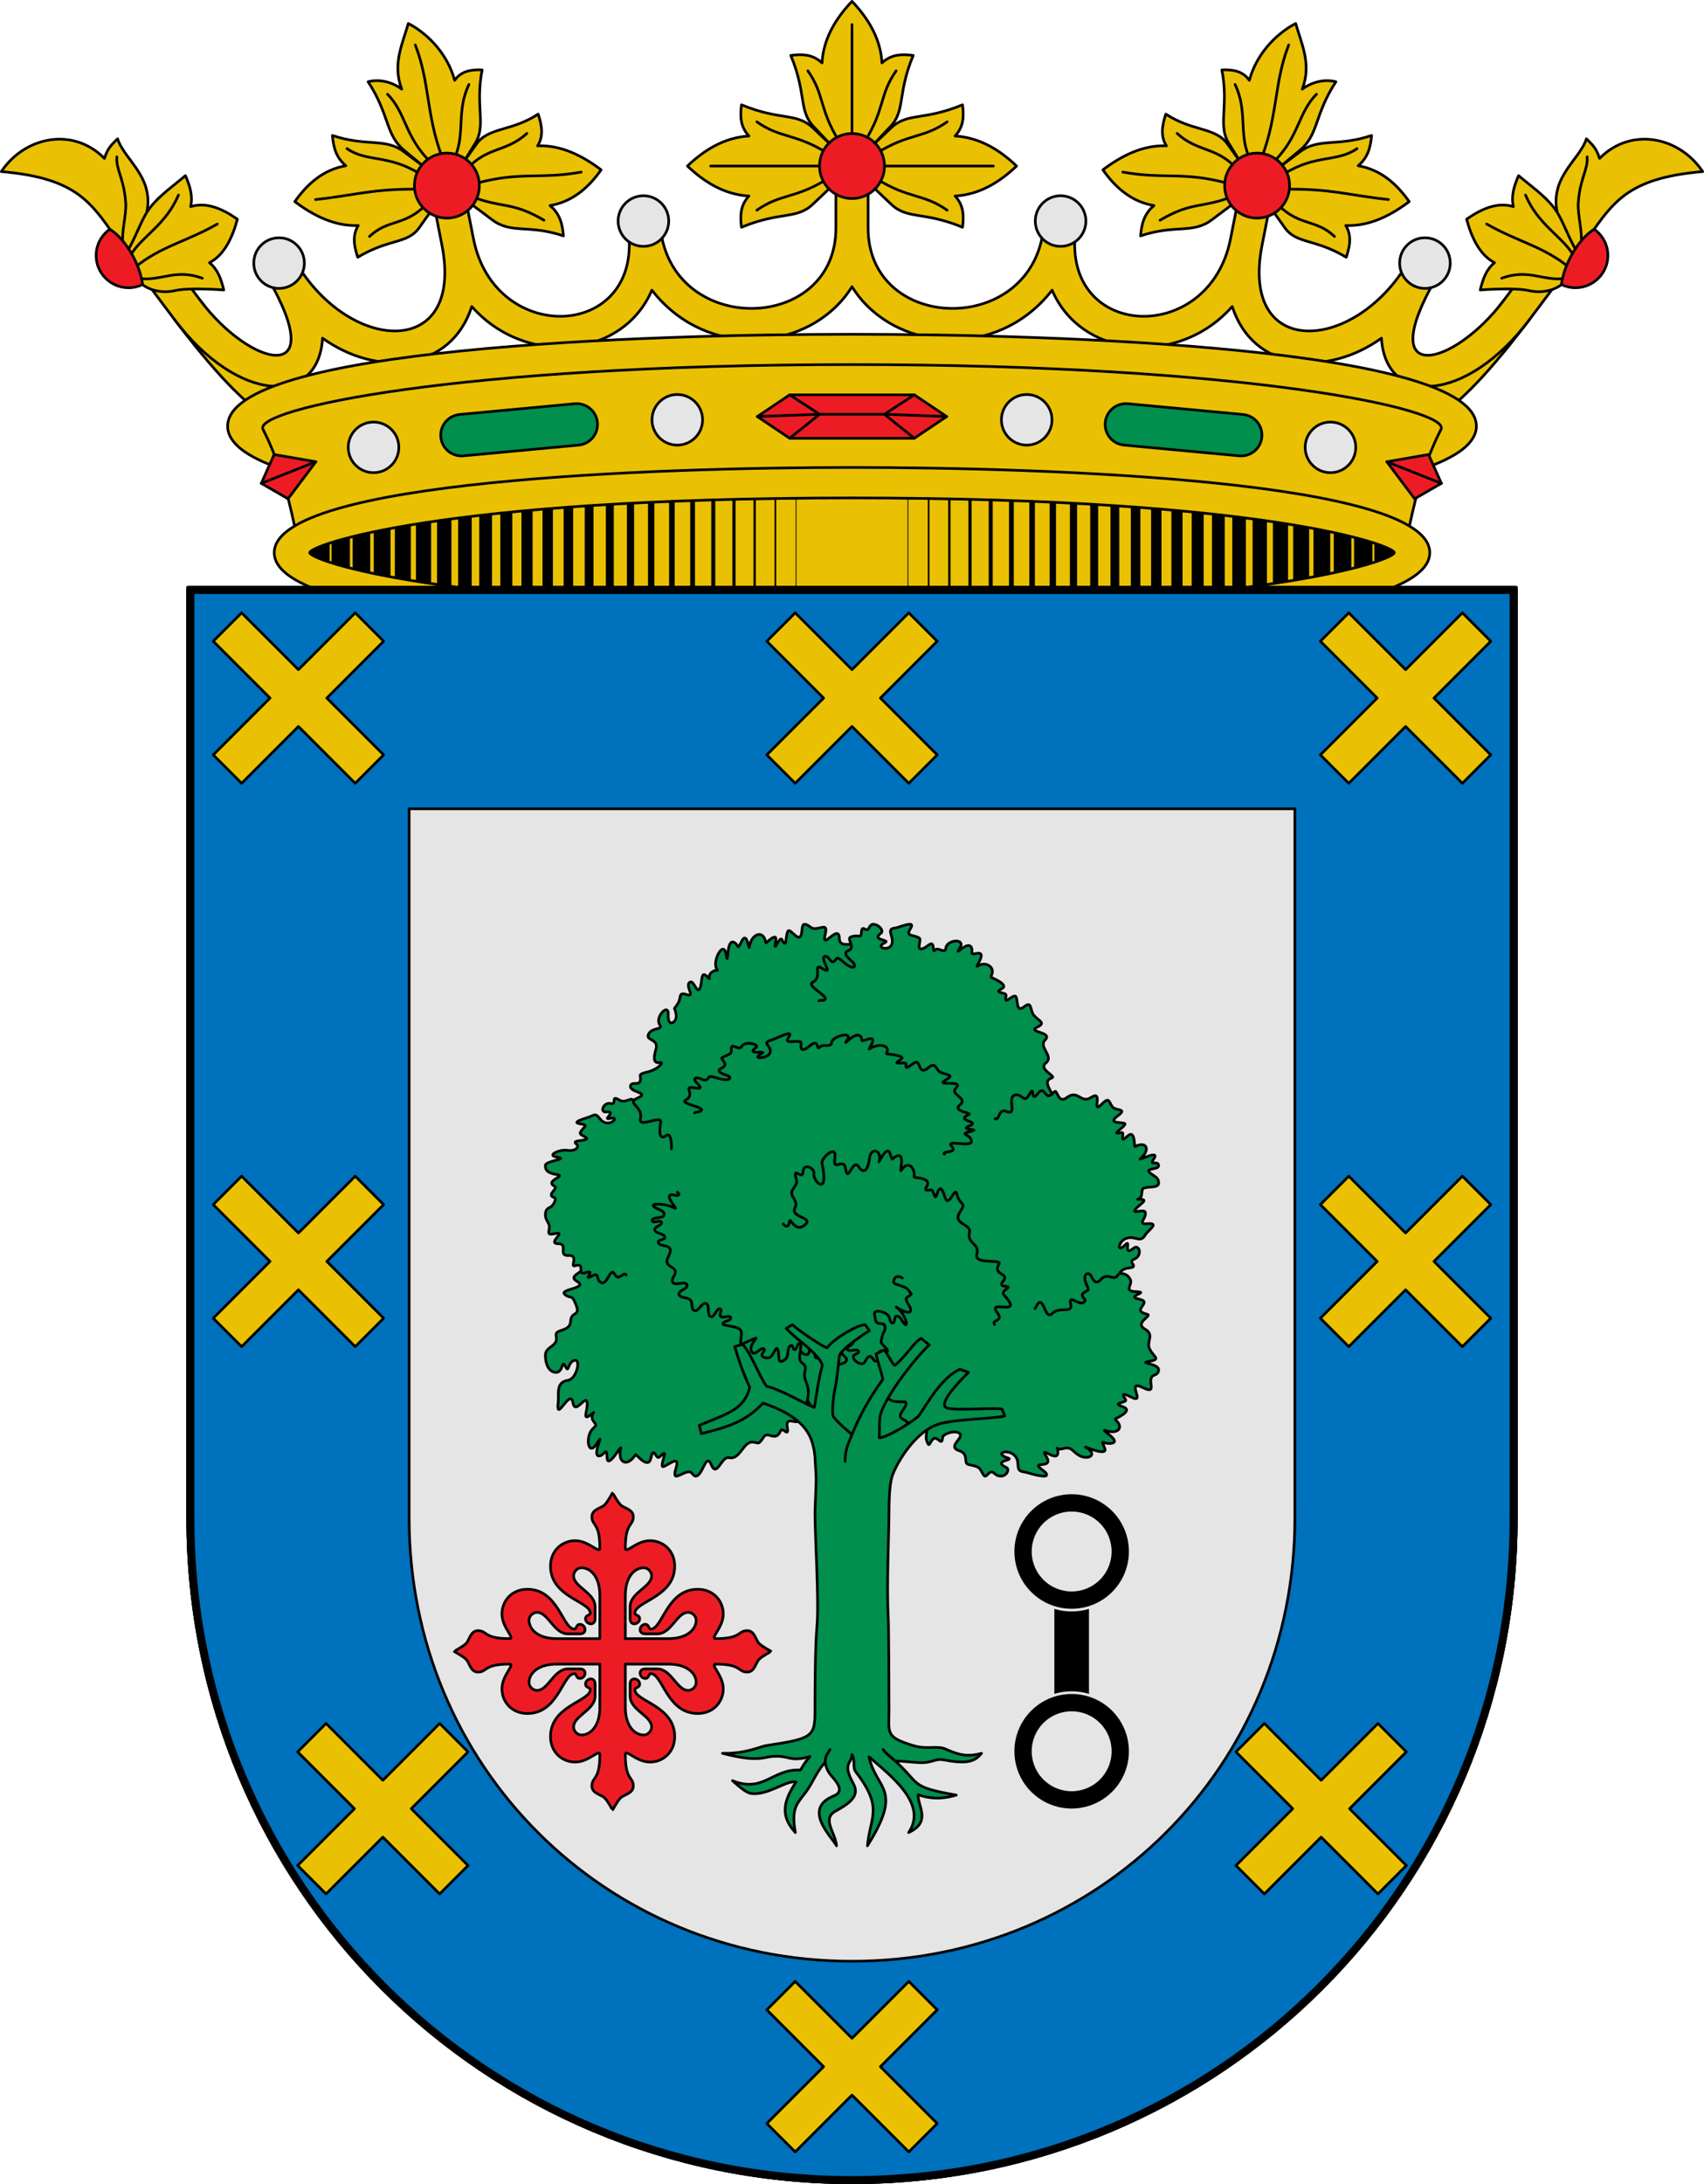 <?xml version="1.0" encoding="utf-8"?><!DOCTYPE svg PUBLIC "-//W3C//DTD SVG 1.1//EN" "http://www.w3.org/Graphics/SVG/1.1/DTD/svg11.dtd"><svg viewBox="0,0,640,820" xmlns="http://www.w3.org/2000/svg"><g stroke="#000" stroke-linecap="round" stroke-linejoin="round"><path d="m529.552 207.5c0 8.415-45.943 25.526-209.552 25.526s-209.552-17.111-209.552-25.526 45.943-25.526 209.552-25.526 209.552 17.111 209.552 25.526z" fill="#eac102"/><g fill="none"><path d="m135.754 196.496v22.009" stroke-width="6.6"/><path d="m143.527 194.709v25.582" stroke-width="6.3"/><path d="m151.3 193.536v27.927" stroke-width="6"/><path d="m159.073 192.085v30.83" stroke-width="5.7"/><path d="m166.847 190.801v33.398" stroke-width="5.4"/><path d="m174.62 189.685v35.631" stroke-width="5.1"/><path d="m182.393 188.569v37.863" stroke-width="4.8"/><path d="m190.166 187.619v39.761" stroke-width="4.5"/><path d="m197.94 187.005v40.99" stroke-width="4.2"/><path d="m205.714 186.28v42.441" stroke-width="3.9"/><path d="m213.487 185.163v44.674" stroke-width="3.6"/><path d="m221.261 184.549v45.903" stroke-width="3.3"/><path d="m229.034 184.27v46.461" stroke-width="3"/><path d="m236.807 183.6v47.8" stroke-width="2.7"/><path d="m244.58 183.042v48.917" stroke-width="2.4"/><path d="m252.354 182.707v49.587" stroke-width="2.1"/><path d="m260.127 182.204v50.591" stroke-width="1.8"/><path d="m267.9 181.869v51.262" stroke-width="1.5"/><path d="m275.673 180.864v53.272" stroke-width="1.2"/><path d="m283.447 180.864v53.272" stroke-width=".9"/><path d="m291.22 180.864v53.272" stroke-width=".6"/><path d="m298.993 180.864v53.272" stroke-width=".3"/><path d="m120.207 201.799v11.402" stroke-width="7.2"/><path d="m127.98 198.951v17.097" stroke-width="6.9"/><path d="m504.246 196.496v22.009" stroke-width="6.6"/><path d="m496.473 194.709v25.582" stroke-width="6.3"/><path d="m488.7 193.536v27.927" stroke-width="6"/><path d="m480.927 192.085v30.83" stroke-width="5.7"/><path d="m473.153 190.801v33.398" stroke-width="5.4"/><path d="m465.38 189.685v35.631" stroke-width="5.1"/><path d="m457.607 188.569v37.863" stroke-width="4.8"/><path d="m449.834 187.619v39.761" stroke-width="4.5"/><path d="m442.06 187.005v40.99" stroke-width="4.2"/><path d="m434.287 186.28v42.441" stroke-width="3.9"/><path d="m426.514 185.163v44.674" stroke-width="3.6"/><path d="m418.739 184.549v45.903" stroke-width="3.3"/><path d="m410.966 184.27v46.461" stroke-width="3"/><path d="m403.193 183.6v47.8" stroke-width="2.7"/><path d="m395.42 183.042v48.917" stroke-width="2.4"/><path d="m387.646 182.707v49.587" stroke-width="2.1"/><path d="m379.873 182.204v50.591" stroke-width="1.8"/><path d="m372.1 181.869v51.262" stroke-width="1.5"/><path d="m364.327 180.864v53.272" stroke-width="1.2"/><path d="m356.553 180.864v53.272" stroke-width=".9"/><path d="m348.78 180.864v53.272" stroke-width=".6"/><path d="m341.007 180.864v53.272" stroke-width=".3"/><path d="m519.793 201.799v11.402" stroke-width="7.2"/><path d="m512.02 198.951v17.097" stroke-width="6.9"/></g><g><path d="m305.27 47.975 7.195 6.809v15.102l-7.195 6.81c-6.137 5.809-12.206 2.575-26.785 8.63-.598-4.573-.337-8.356 2.811-11.723-9.445-.566-16.972-5.431-23.111-11.268 6.139-5.837 13.666-10.702 23.111-11.268-3.148-3.367-3.408-7.149-2.811-11.722 14.578 6.054 20.646 2.821 26.785 8.63z" fill="#eac102"/><path d="m308.954 62.335h-42.041" fill="none"/><path d="m310.778 67.152c-12.326 7.643-17.396 5.39-26.507 11.761" fill="none"/><path d="m310.778 57.518c-12.326-7.643-17.396-5.391-26.507-11.761" fill="none"/><path d="m327.549 54.797 6.808-7.197c5.807-6.139 2.574-12.209 8.627-26.792-4.572-.598-8.353-.337-11.719 2.812-.566-9.448-5.429-16.978-11.265-23.12-5.836 6.142-10.699 13.671-11.265 23.12-3.366-3.149-7.147-3.409-11.719-2.812 6.053 14.583 2.82 20.653 8.627 26.792l6.808 7.197z" fill="#eac102"/><path d="m320 51.286v-42.055" fill="none"/><path d="m315.185 53.11c-7.642-12.33-5.389-17.402-11.757-26.515" fill="none"/><path d="m108.724 147.361c-9.67-4.11-25.772-24.18-33.52-34.604l-9.664 7.206c12.534 16.551 22.108 26.968 29.745 33.065 3.819 3.049 7.152 5.091 10.645 6.118z" fill="#eac102"/><path d="m531.276 147.361c9.67-4.11 25.772-24.18 33.52-34.604l9.664 7.206c-12.534 16.551-22.108 26.968-29.745 33.065-3.819 3.049-7.152 5.091-10.645 6.118z" fill="#eac102"/><path d="m244.843 108.928c-11.006 25.76-47.609 28.868-67.645 6.155-7.908 24.37-35.579 26.565-56.056 11.879-1.554 25.967-32.091 24.3-55.603-7 0 0-9.06-12.06-13.589-18.09-1.897-2.526-1.314-6.54 1.226-8.426 2.54-1.887 6.581-1.308 8.475 1.22 4.517 6.03 13.552 18.09 13.552 18.09 18.743 25.02 48.983 32.659 25.631-7.957-1.573-2.736-.642-6.636 2.076-8.257 2.718-1.621 6.699-.652 8.305 2.065 20.175 34.129 63.246 36.415 54.773-6.568l-3.699-18.766c-.596-3.023 1.769-6.265 4.811-6.853 3.042-.588 6.445 1.54 7.042 4.563l3.699 18.728c7.965 40.322 63.203 38.004 58.208-2.965-.364-2.985 2.312-5.907 5.314-6.265 3.002-.358 6.354 1.847 6.652 4.838 4.118 41.214 65.946 39.972 65.946.263v-19.779c0-3.157 2.839-6.118 6.04-6.118s6.04 2.961 6.04 6.118v19.779c0 39.709 61.828 40.952 65.946-.263.299-2.992 3.65-5.196 6.652-4.838 3.002.358 5.678 3.28 5.314 6.265-4.996 40.969 50.243 43.287 58.208 2.965l3.699-18.728c.597-3.023 4-5.151 7.042-4.563 3.042.588 5.407 3.829 4.811 6.853l-3.699 18.766c-8.473 42.983 34.597 40.697 54.773 6.568 1.606-2.717 5.587-3.686 8.305-2.065 2.718 1.621 3.649 5.521 2.076 8.257-23.352 40.616 6.888 32.977 25.631 7.957 0 0 9.034-12.06 13.552-18.09 1.894-2.528 5.935-3.107 8.475-1.22 2.54 1.887 3.124 5.901 1.226 8.426-4.53 6.03-13.589 18.09-13.589 18.09-23.512 31.3-54.049 32.967-55.603 7-20.477 14.686-48.148 12.491-56.056-11.879-20.036 22.713-56.639 19.605-67.645-6.155-21.01 27.072-60.177 22.887-75.157-1.292-14.98 24.179-54.147 28.364-75.157 1.292z" fill="#eac102"/><path d="m211.628 88.559c-13.126-4.405-19.565-.634-26.707-5.987l-8.101-6.072-3.128-15.041 5.294-7.428c4.496-6.309 13.476-4.734 23.133-11.198 1.502 4.487 2.04 8.271-.193 11.921 8.906-.35 16.922 3.79 23.842 8.998-4.506 6.394-10.506 11.956-19.177 13.431 3.624 3.042 4.649 6.775 5.037 11.377z" fill="#eac102"/><path d="m159.668 62.915-8.094-6.038c-6.97-5.199-14.017-1.719-26.714-6.02.389 4.601 1.413 8.335 5.038 11.376-8.672 1.476-14.664 7.071-19.171 13.465 6.92 5.207 14.929 9.314 23.834 8.965-2.232 3.649-1.694 7.433-.192 11.919 11.985-7.158 18.675-4.864 23.139-11.164l5.287-7.463z" fill="#eac102"/><path d="m158.018 71.032c-18.251-.218-23.41 2.123-39.483 3.886" fill="none"/><path d="m157.452 65.136c-11.588-7.209-19.737-4.183-27.126-9.332" fill="none"/><path d="m159.601 77.264c-7.902 7.698-13.95 4.995-20.807 11.508" fill="none"/><path d="m173.731 61.489 4.819-7.803c4.075-6.599-.109-14.008 2.53-27.447-4.38-.153-7.847.472-10.33 3.925-2.479-9.33-9.41-17.128-17.382-21.355-2.369 8.089-5.997 15.403-2.48 24.649-3.784-2.802-8.502-3.807-12.635-2.772 8.193 12.541 6.409 19.839 13.566 25.776l7.825 6.49z" fill="#eac102"/><path d="m170.996 58.675c3.697-8.74.41-17.176 5.137-26.967" fill="none"/><path d="m161.32 60.477c-9.385-9.482-8.844-18.119-15.778-25.103" fill="none"/><path d="m165.962 58.733c-5.951-15.842-4.518-27.934-9.991-41.852" fill="none"/><path d="m175.286 63.544c7.86-8.654 14.697-6.254 22.591-13.436" fill="none"/><path d="m177.216 73.8c11.284 4.481 15.008 1.758 27.084 8.874" fill="none"/><path d="m178.575 68.897c17.073-4.669 24.112-1.463 39.693-4.29" fill="none"/><path d="m180.051 69.688c0 6.738-5.462 12.2-12.2 12.2s-12.2-5.462-12.2-12.2 5.462-12.2 12.2-12.2 12.2 5.462 12.2 12.2z" fill="#ed1c24" fill-rule="evenodd"/><path d="m41.258 86.054c-8.343-11.837-15.252-19.437-40.758-21.633 8.726-13.123 26.9-16.922 38.721-4.947 1.118-3.277 1.808-4.345 4.933-7.373 2.787 8.546 15.197 15.004 10.274 30.307l-4.838 15.039z" fill="#eac102"/><path d="m46.183 92.837c-.743-6.259 1.411-11.905 1.027-16.929-.703-9.193-3.714-12.221-3.316-17.036" fill="none"/><path d="m47.524 95.004c4.602-8.211 5.508-12.72 8.956-17.189 3.442-4.462 9.073-8.382 13.162-11.885 1.794 4.116 2.82 7.712 1.964 11.648 5.907-1.853 12.005.822 17.556 4.721-1.898 6.995-4.941 13.431-10.493 16.34 2.963 2.349 4.305 5.812 5.373 10.23 0 0-12.751-1.026-18.302.242-6.34 1.449-11.154-1.26-12.195-2.282z" fill="#eac102"/><path d="m50.666 100.391c9.921-8.025 19.004-9.49 30.947-16.268" fill="none"/><path d="m48.949 95.946c4.339-7.3 13.269-11.369 18.089-22.724" fill="none"/><path d="m52.053 104.519c8.534 1.168 13.71-3.78 23.92-.073" fill="none"/><path d="m53.545 106.83c-1.597.763-3.349 1.208-5.24 1.208-6.738 0-12.2-5.431-12.2-12.13 0-4.084 2.041-7.655 5.153-9.854 6.13 3.874 11.337 13.259 12.287 20.776z" fill="#ed1c24" fill-rule="evenodd"/><path d="m428.372 88.559c13.126-4.405 19.565-.634 26.707-5.987l8.101-6.072 3.128-15.041-5.294-7.428c-4.496-6.309-13.476-4.734-23.133-11.198-1.502 4.487-2.04 8.271.193 11.921-8.906-.35-16.922 3.79-23.842 8.998 4.506 6.394 10.506 11.956 19.177 13.431-3.624 3.042-4.649 6.775-5.037 11.377z" fill="#eac102"/><path d="m480.332 62.915 8.094-6.038c6.97-5.199 14.017-1.719 26.714-6.02-.389 4.601-1.413 8.335-5.038 11.376 8.672 1.476 14.664 7.071 19.171 13.465-6.92 5.207-14.929 9.314-23.834 8.965 2.232 3.649 1.694 7.433.192 11.919-11.985-7.158-18.675-4.864-23.139-11.164l-5.287-7.463z" fill="#eac102"/><path d="m481.982 71.032c18.251-.218 23.41 2.123 39.483 3.886" fill="none"/><path d="m482.548 65.136c11.588-7.209 19.737-4.183 27.126-9.332" fill="none"/><path d="m480.399 77.264c7.902 7.698 13.95 4.995 20.807 11.508" fill="none"/><path d="m466.269 61.489-4.819-7.803c-4.075-6.599.109-14.008-2.53-27.447 4.38-.153 7.847.472 10.33 3.925 2.479-9.33 9.41-17.128 17.382-21.355 2.369 8.089 5.997 15.403 2.48 24.649 3.784-2.802 8.502-3.807 12.635-2.772-8.193 12.541-6.409 19.839-13.566 25.776l-7.825 6.49z" fill="#eac102"/><path d="m469.004 58.675c-3.697-8.74-.41-17.176-5.137-26.967" fill="none"/><path d="m478.68 60.477c9.385-9.482 8.844-18.119 15.778-25.103" fill="none"/><path d="m474.038 58.733c5.951-15.842 4.518-27.934 9.991-41.852" fill="none"/><path d="m464.714 63.544c-7.86-8.654-14.697-6.254-22.591-13.436" fill="none"/><path d="m462.784 73.8c-11.284 4.481-15.008 1.758-27.084 8.874" fill="none"/><path d="m461.425 68.897c-17.073-4.669-24.112-1.463-39.693-4.29" fill="none"/><path d="m598.742 86.054c8.343-11.837 15.252-19.437 40.758-21.633-8.726-13.123-26.9-16.922-38.721-4.947-1.118-3.277-1.808-4.345-4.933-7.373-2.787 8.546-15.197 15.004-10.274 30.307l4.838 15.039z" fill="#eac102"/><path d="m592.476 95.004c-4.602-8.211-5.508-12.72-8.956-17.189-3.442-4.462-9.073-8.382-13.162-11.885-1.794 4.116-2.82 7.712-1.964 11.648-5.907-1.853-12.005.822-17.556 4.721 1.898 6.995 4.941 13.431 10.493 16.34-2.963 2.349-4.305 5.812-5.373 10.23 0 0 12.751-1.026 18.302.242 6.34 1.449 11.154-1.26 12.195-2.282z" fill="#eac102"/><path d="m593.817 92.837c.743-6.259-1.411-11.905-1.027-16.929.703-9.193 3.714-12.221 3.316-17.036" fill="none"/><path d="m589.335 100.391c-9.921-8.025-19.004-9.49-30.947-16.268" fill="none"/><path d="m591.051 95.946c-4.339-7.3-13.269-11.369-18.089-22.724" fill="none"/><path d="m587.947 104.519c-8.534 1.168-13.71-3.78-23.92-.073" fill="none"/><path d="m586.455 106.83c1.597.763 3.349 1.208 5.24 1.208 6.738 0 12.2-5.431 12.2-12.13 0-4.084-2.041-7.655-5.153-9.854-6.13 3.874-11.337 13.259-12.287 20.776z" fill="#ed1c24" fill-rule="evenodd"/><path d="m334.73 47.975-7.195 6.809v15.102l7.195 6.81c6.137 5.809 12.206 2.575 26.785 8.63.598-4.573.337-8.356-2.811-11.723 9.445-.566 16.972-5.431 23.111-11.268-6.139-5.837-13.666-10.702-23.111-11.268 3.148-3.367 3.408-7.149 2.811-11.722-14.578 6.054-20.646 2.821-26.785 8.63z" fill="#eac102"/><path d="m331.046 62.335h42.041" fill="none"/><path d="m329.222 67.152c12.326 7.643 17.396 5.39 26.507 11.761" fill="none"/><path d="m329.222 57.518c12.326-7.643 17.396-5.391 26.507-11.761" fill="none"/><path d="m324.815 53.11c7.642-12.33 5.389-17.402 11.757-26.515" fill="none"/><path d="m332.2 62.335c0 6.738-5.462 12.2-12.2 12.2s-12.2-5.462-12.2-12.2 5.462-12.2 12.2-12.2 12.2 5.462 12.2 12.2z" fill="#ed1c24" fill-rule="evenodd"/><path d="m251.16 82.999c0 5.247-4.253 9.5-9.5 9.5s-9.5-4.253-9.5-9.5 4.253-9.5 9.5-9.5 9.5 4.253 9.5 9.5z" fill="#e5e5e5" fill-rule="evenodd"/><path d="m114.309 98.774c0 5.247-4.253 9.5-9.5 9.5s-9.5-4.253-9.5-9.5 4.253-9.5 9.5-9.5 9.5 4.253 9.5 9.5z" fill="#e5e5e5" fill-rule="evenodd"/><path d="m320 182.15c-168.57 0-220.116-19.27-220.116-22.15 0-2.88 51.546-22.151 220.116-22.151s220.116 19.27 220.116 22.151c0 2.88-51.546 22.15-220.116 22.15zm-166.243 3.832c-39.251-5.182-68.257-13.333-68.257-25.982 0-29.396 156.668-34.5 234.5-34.5s234.5 5.104 234.5 34.5c0 12.649-29.006 20.8-68.257 25.982z" fill="#eac102" fill-rule="evenodd"/><path d="m195.211 185.982-83.261 17.712c-3.114-14.949-6.055-28.533-13.178-42.512-3.787-7.431 72.067-24.299 221.229-24.299s225.016 16.869 221.229 24.299c-7.123 13.979-10.064 27.562-13.178 42.512l-83.261-17.712z" fill="#eac102"/><path d="m172.64 155.615 43.214-4.034c4.323-.404 8.129 2.735 8.534 7.037.406 4.302-2.748 8.091-7.071 8.494l-43.214 4.034c-4.323.404-8.129-2.735-8.534-7.037-.406-4.302 2.748-8.091 7.071-8.494z" fill="#008f4c" fill-rule="evenodd"/><path d="m149.797 167.961c0 5.247-4.253 9.5-9.5 9.5s-9.5-4.253-9.5-9.5 4.253-9.5 9.5-9.5 9.5 4.253 9.5 9.5z" fill="#e5e5e5" fill-rule="evenodd"/><path d="m263.882 157.619c0 5.247-4.253 9.5-9.5 9.5s-9.5-4.253-9.5-9.5 4.253-9.5 9.5-9.5 9.5 4.253 9.5 9.5z" fill="#e5e5e5" fill-rule="evenodd"/><path d="m98.138 181.472 4.821-10.819 15.674 2.708-10.448 13.905z" fill="#ed1c24"/><path d="m98.138 181.472 20.495-8.112" fill="none"/><path d="m523.689 207.5c0 2.671-47.699 20.545-203.689 20.545s-203.689-17.874-203.689-20.545c0-2.671 47.699-20.546 203.689-20.546 155.99 0 203.689 17.874 203.689 20.546zm13.311 0c0 27.266-144.977 32-217 32s-217-4.734-217-32 144.977-32 217-32c72.023 0 217 4.734 217 32z" fill="#eac102" fill-rule="evenodd"/><path d="m296.597 148.238-12.16 8.155 12.16 8.154h46.806l12.16-8.154-12.16-8.155z" fill="#ed1c24"/><path d="m296.597 148.238 11.24 7.298-11.24 9.01" fill="none"/><path d="m284.437 156.392 23.4-.856h24.327l23.4.856" fill="none"/><path d="m343.403 148.238-11.24 7.298 11.24 9.01" fill="none"/><path d="m466.862 155.615-43.214-4.034c-4.323-.404-8.129 2.735-8.534 7.037-.406 4.302 2.748 8.091 7.071 8.494l43.214 4.034c4.323.404 8.129-2.735 8.534-7.037s-2.748-8.091-7.071-8.494z" fill="#008f4c" fill-rule="evenodd"/><path d="m541.364 181.472-4.821-10.819-15.674 2.708 10.448 13.905z" fill="#ed1c24"/><path d="m541.364 181.472-20.495-8.112" fill="none"/><path d="m388.84 82.999c0 5.247 4.253 9.5 9.5 9.5s9.5-4.253 9.5-9.5-4.253-9.5-9.5-9.5-9.5 4.253-9.5 9.5z" fill="#e5e5e5" fill-rule="evenodd"/><path d="m525.691 98.774c0 5.247 4.253 9.5 9.5 9.5s9.5-4.253 9.5-9.5-4.253-9.5-9.5-9.5-9.5 4.253-9.5 9.5z" fill="#e5e5e5" fill-rule="evenodd"/><path d="m490.204 167.961c0 5.247 4.253 9.5 9.5 9.5s9.5-4.253 9.5-9.5-4.253-9.5-9.5-9.5-9.5 4.253-9.5 9.5z" fill="#e5e5e5" fill-rule="evenodd"/><path d="m376.118 157.619c0 5.247 4.253 9.5 9.5 9.5s9.5-4.253 9.5-9.5-4.253-9.5-9.5-9.5-9.5 4.253-9.5 9.5z" fill="#e5e5e5" fill-rule="evenodd"/><path d="m459.949 69.688c0 6.738 5.462 12.2 12.2 12.2s12.2-5.462 12.2-12.2-5.462-12.2-12.2-12.2-12.2 5.462-12.2 12.2z" fill="#ed1c24" fill-rule="evenodd"/></g></g><g><path d="m70.5 220.5v349.5c0 137.8 111.7 249.5 249.5 249.5s249.5-111.7 249.5-249.5v-349.5z" fill="#e5e5e5" stroke="#000" stroke-linecap="round" stroke-linejoin="round"/><path d="m70.5 220.5v349.5c0 137.8 111.7 249.5 249.5 249.5s249.5-111.7 249.5-249.5v-349.5zm83.167 83.167v266.333c0 92.859 73.474 166.333 166.333 166.333s166.333-73.474 166.333-166.333v-266.333z" fill="#0071bc" fill-rule="evenodd" stroke="#000" stroke-linecap="round" stroke-linejoin="round"/></g><g><g><path d="m233.75 484.185 68.031 39.31 15.847 24.305h8.946l20.389-19.029 59.287-37.937-21.991-94.966-78.996-42.467-66.028 79.004z" fill="#008f4c" stroke="#000" stroke-linecap="round" stroke-linejoin="round"/><path d="m304.8 501.75c-2.484.619-6.275 7.969-3.485 10.027 2.789 2.058-.365 2.839 1.433 6.979 1.934 4.453.308 8.665-2.428 14.462-.91 1.927-5.429-1.905-4.625 2.643.739 4.182-1.799-.298-2.46 1.267-1.918 4.546-4.849.013-6.34 2.306-2.335 3.596-1.972 1.999-4.43 1.998-3.389 0-4.547 6.831-8.722 5.836-2.68-.639-4.509 7.632-6.546 2.761-2.125-5.081-3.158 4.171-5.928 4.171-.397 0-.82-.341-1.285-.956-1.431-1.891-4.34.956-6.054.956-.554 0-.68-.985-.048-2.936 2.079-6.41-5.004.865-5.164-.918-.202-2.25 2.607-7.034-.916-3.386-1.484 1.538-2.22-4.643-3.326.483-.972 4.505-5.594-1.605-5.772-1.325-3.23 5.104-6.878 2.884-5.563-2.311.485-1.917-4.956 8.223-5.147 3.403-.174-4.387-.842-.946-2.73-.602-3.537.644 2.439-10.407-1.097-4.641-3.329 5.428-4.521-2.878-1.429-5.636 1.766-1.576.874-1.408-.108-3.202-1.177-2.15 2.002-4.029-.922-1.852-3.161 2.354-.94-1.721-1.176-4.477-.333-3.893-4.465 4.867-5.351-.19-1-5.707-6.444 7.955-5.557.059.386-3.431-1.031-7.713 3.749-8.456 3.332-.518 5.139-8.839 1.982-7.321-2.349 1.13-1.585 5.013-3.106 1.935-1.38-2.793-.523 3.341-4.218 2.323-2.416-.666-3.195-3.866-3.195-6.361 0-3.404 5.005-3.153 4.047-7.255-.643-2.752 5.185-1.333 5.406-5.359.237-4.319 4.027-1.492 1.893-6.712-1.551-3.792-1.833-1.597-4.017-3.445-2.483-2.102 9.091-2.233 4.54-4.932-4.007-2.376 3.584-3.272 4.255-7.527.702-4.453 6.47 1.863 8.103.214.783-.791-.193-2.14-.032-3.289" fill="#008f4c" fill-rule="evenodd" stroke="#000" stroke-linecap="round" stroke-linejoin="round"/><path d="m235.157 478.679c-.885-1.428-2.718 2.465-4.187-.126-1.993-3.518-2.715 4.91-5.567 2.743-1.617-1.229-.103-3.872-3.291-2.122-3.401 1.867 1.933-2.771-2.099-1.373-3.801 1.318.382-3.97-4.185-2.552-1.739.54 1.588-4.117-2.181-3.872-4.328.281-.024-4.34-3.865-4.407-4.733-.083 3.501-4.876-1.426-3.79-3.397.749-1.923-.812-2.021-2.801-.056-1.119-1.502-2.55-1.502-4.087 0-1.699.436-2.478 1.756-3.013 1.132-.459 2.714-3.292 1.557-3.666-3.224-1.041 1.75-3.325.11-4.24-3.884-2.167 4.7-3.775.876-4.38-4.016-.636-4.3-2.062-4.3-3.44 0-1.805 9.208-2.355 4.404-3.106-4.355-.681 1.148-2.995 3.748-2.576 3.065.494 4.835-1.198 3.515-2.318-1.747-1.482 1.698-1.075 3.387-1.7 1.907-.706-2.315-1.467-1.947-2.561.657-1.95 3.7-2.786.116-3.328-4.367-.659 2.712-2.2 4.167-2.982 2.937-1.578 2.397 2.206 5.717 2.633 2.176.279 4.776-2.563.932-1.676-2.765.638 3.179-2.939-1.394-2.475-2.174.221-.924-3.796 1.994-3.137 2.276.514-.068-3.216 2.778-1.518 1.725 1.029 2.362.623 4.531-.066 1.652-.524 1.536 2.881 4.449 2.074 2.383-.66 2.013 1.134 1.784 2.914-.15 1.169 1.272 1.848 2.166-.026.87-1.823.555-3.671 1.574-3.513 3.56.551 1.318-2.096 2.553-2.533 2.22-.786 2.489 5.463 3.947 1.82" fill="#008f4c" fill-rule="evenodd" stroke="#000" stroke-linecap="round" stroke-linejoin="round"/><path d="m331.696 385.782c-2.016-.977 3.589-3.622-.161-5.262-4.872-2.13 6.889-3.97 3.904-7.279-1.922-2.13-5.493.274-2.986-3.941 2.638-4.434-4.407 3.747-2.41-1.475 1.878-4.909-9.253 7.766-7.169 1.717.739-2.145-.779-7.522-.416-12.306.415-5.47-7.12-.06-7.197-4.89-.096-5.957-6.903 4.851-5.351-1.431 1.083-4.385-1.105-2.346-3.952-2.276-1.453.035-2.305-1.639-3.804-1.639-.506 0-.856.634-.973 2.37-.421 6.255-4.343-1.417-5.263.276-1.036 1.907-.245 7.074-2.244 3.108-.806-1.598-3.436 5.943-2.339.711.86-4.105-3.644.776-3.682.547-.875-5.354-5.57-3.34-6.199 1.527-.221 1.708-.792-6.627-3.028-1.912-1.646 3.473-.811 1.172-2.688.194-3.202-1.668-2.01 10.378-3.053 4.38-.941-5.412-5.216 2.569-3.539 5.518.812 1.428.127-.199-1.804 1.272-2.156 1.642.368 3.766-1.976 1.466-2.178-2.136-1.572 2.351-2.419 4.432-1.086 2.667-2.268-2.701-3.613-2.206-2.632.969 2.319 6.037-1.549 4.704-3.022-1.041-1.909 1.169-3.022 3.078-2.247 3.852-1.393.41-.796 4.625.387 2.727-3.282 5.069-2.981-.167.267-4.65-5.173.896-3.179 3.851 1.407 2.085-3.289.746-4.361 3.801-.742 2.114 4.106 1.53 2.912 5.404-.916 2.971-1.049 5.429 1.442 4.974 1.53-.279.229 1.455-2.362 2.732-2.397 1.181-5.203.994-4.975 2.322.762 4.428-2.91 1.712-3.594 3.461-1.072 2.744 7.721 2.605 2.556 4.797-4.461 1.893 2.247 3.079 1.117 7.733-.904 3.722 7.497-1.324 7.628 1.119.027.495-1.679 7.899 2.151 5.168 1.915-1.366 1.987 4.542 1.865 5.02" fill="#008f4c" fill-rule="evenodd" stroke="#000" stroke-linecap="round" stroke-linejoin="round"/><path d="m385.044 421.353c-.807-2.1 4.418.909 2.794-2.964-2.033-4.846 6.763 2.701 6.618-.881-.119-2.943-4.661-1.81-.61-2.132 4.154-.33-4.124-1.603.096-2.863 3.951-1.18-3.77-6.124 1.165-7.835 1.73-.6-5.216-3.248-2.338-5.545 3.295-2.629-2.872-5.972-.26-8.638 3.22-3.287-7.264-2.776-2.782-4.947 3.163-1.532.488-2.204-1.383-4.311-1.519-1.711-.672-5.716-3.591-3.333-3.732 3.048-2.007-4.167-3.664-3.958-1.671.211-4.03 3.482-3.211-.074.379-1.648-5.247-.703-1.529-2.726 2.852-1.552-4.405-4.23-4.303-4.383 2.367-3.57-1.874-6.145-4.978-4.013-1.092.75 4.02-5.637-.236-4.805-2.91.569-1.295-.3-1.901-1.992-1.253-3.499-7.028 3.975-4.452-.026 2.398-3.723-4.654-3.201-5.183-.175-.226 1.292-.345 1.468-2.635.69-1.986-.674-1.853 2.083-2.127-.751-.293-3.038-2.235.013-4.058.504-2.581.694-.209-3.35-1.194-4.008-1.989-1.329-5.34-.455-3.397-3.42.804-1.227.622-1.766-.052-1.766-1.777 0-4.632 1.341-5.828 1.448-3.625.326.515 3.957-1.364 6.633-1.383 1.969-6.072.616-2.321-1.131 2.497-1.163-5.276-.849-1.495-3.544 1.349-.962-.804-3.406-2.938-3.406-.641 0-1.222.762-1.581 1.456-1.049 2.029-2.506-1.977-2.807 1.829-.17 2.156-.98.472-3.869 1.449-2.023.684 2.053 3.967-1.037 5.187-2.234.882-.103 2.704 1.66 4.27 1.156 1.026 1.067 2.864-1.537 1.437-1.887-1.034-3.888-3.728-4.6-2.628-2.036 3.145-2.55-1.445-4.306-.937-2.211.639 3.798 7.481-.939 4.582-3.926-2.402.231 3.202-3.518 5.041-2.909 1.427 5.773 5.09 4.474 6.556-.516.582-1.586.16-2.283.488" fill="#008f4c" fill-rule="evenodd" stroke="#000" stroke-linecap="round" stroke-linejoin="round"/><path d="m398.893 483.789c-1.805-4.608 3.695-.698 4.551-7.21 1.265-9.618 10.444-3.667 11.204-3.667 1.389 0 3.788.133 3.709 2.225-.193 5.096 3.93.983 6.116 5.108 1.216 2.295-2.978 4.52 2.483 4.721 4.987.183-4.421 1.721.788 2.772 5.75 1.161-3.432 4.151 3.046 5.669 2.388.56-5.029 3.136-.753 5.597 3.592 2.067.698 4.453 1.567 6.963 1.12 3.237 4.944 4.321.208 5.1-4.85.798 3.355.676 3.355 3.248 0 .856-.468 1.579-1.582 1.956-3.588 1.216 1.745 7.681-4.229 4.749-6.925-3.399 1.206 6.276-4.245 3.635-2.326-1.127-4.479-2.16-2.379.729 1.062 1.46-5.834 1.104-.999 2.765 4.471 1.535-3.19 4.61-3.098 4.679 3.665 2.733 1.673 5.904-3.37 4.286-2.799-.898 7.163 4.532 1.613 4.82-2.991.155-3.421-2.058-1.928 1.931 1.153 3.08-7.84-.869-7.255-.552 5.202 2.817.778 5.416-2.974 2.754-2.127-1.509-2.534-3.009-5.36-2.205-3.346.952-2.092-1.713-2.026 1.291.098 4.497-7.234-2.85-4.429 1.575 3.4 5.362-6.959 1.121-1.051 5.397 1.715 1.241 1.507 2.075.436 2.075-2.781 0-6.368-1.417-7.857-1.605-3.801-.479-.459-4.073-3.951-6.64-2.51-1.845-7.21-.32-1.843 1.492 2.364.798-6.069.959-.717 3.481 1.435.676.166 3.272-1.962 3.272-.741 0-1.559-.172-2.348-.913-1.972-1.853-2.495.913-3.648.913-.34 0-.712-.504-1.188-1.497-1.081-2.255-2.042-2.123-5.086-2.873-2.002-.493.432-3.939-3.442-5.174-5.276-1.682 3.66-5.625-.76-6.913-1.828-.533-5.347.767-5.44 1.903-.299 3.665-1.749-.498-3.402.509-1.512.921-1.514 4.071-2.636.67-.748-2.265 1.49-5.498-1.895-2.873-4.132 3.203-2.495-3.189-6.905-5.053-3.214-1.359 1.966-4.714.963-6.426-.275-.469-4.912.454-6.358-1.401-1.599-2.051-.274-6.538-.86-6.713" fill="#008f4c" fill-rule="evenodd" stroke="#000" stroke-linecap="round" stroke-linejoin="round"/><path d="m373.543 497.308c-1.288-1.972 3.627-1.036 1.001-4.499-3.531-4.657 6.945.321 4.653-3.885-1.498-2.749-3.86-3.077-1.113-5.03 2.555-1.815-3.936.19-1.27-2.952 2.52-2.969-4.255-2.215-1.6-6.405 1.237-1.952-9.48.411-8.358-3.623 1.223-4.399-3.772-3.538-2.723-8.387.666-3.076-6.646-2.917-3.593-7.464 2.749-4.095-.066-2.106-1.088-6.62-.827-3.652-3.161 5.99-4.66.727-.686-2.408-1.686-4.331-2.735-1.28-.897 2.608-.728 1.57-1.809-.793-.494-1.081-3.82 1.003-2.135-1.773 1.944-3.203-4.804-3.156-4.787-3.276.56-3.854-2.448-6.439-4.718-2.802-1.207 1.933 1.813-6.939-1.967-5.134-1.948.93-1.19 2.271-2.386-1.089-1.177-3.305-4.349 3.838-4.122 3.141 1.413-4.342-3.038-5.54-3.526-1.519-.808 6.661-3.072 5.037-3.979 3.554-2.407-3.937-4.087 6.634-5.041.567-.723-4.596-4.918 1.7-4.035-3.948.885-5.66-5.202.064-4.822 1.844 2.821 13.244-3.573 6.688-3.034 4.011.425-2.108-3.994-4.306-4.099-.663-.095 3.278-3.924-2.269-2.617 2.294.683 2.384-.145 2.283-1.357 4.564-1.272 2.394 2.402 3.846 1.024 6.447-2.066 3.901 6.846 3.559 3.854 6.38-2.083 1.963-3.598 1.288-5.637-1.395-.611-.803-.059 3.971-2.693 1.275" fill="#008f4c" fill-rule="evenodd" stroke="#000" stroke-linecap="round" stroke-linejoin="round"/><path d="m373.704 420.011c1.887.69 1.147-4.037 4.37-2.717 4.515 1.849-.621-6.265 3.809-6.239 2.32.013 2.779 3.402 4.825-.311 2.206-4.004-.068 3.802 3.092-.181 2.986-3.763 2.417 3.749 6.035-.529 1.458-1.724 1.212 4.781 4.894 2.017 4.241-3.184 5.115 2.504 9.091-.034 4.896-3.126-.243 6.78 4.064 2.453 2.945-2.958 2.55-.538 3.993 1.16 1.278 1.505 5.785.459 1.994 3.264-4.878 3.609 3.455 1.938 2.627 3.312-1.042 1.728-5.638 3.933-1.314 3.011 1.669-.355-1.272 4.662 2.242 1.348 2.987-2.818 2.597 3.998 2.803 3.899 4.832-2.335 5.755 1.545 2.116 4.543-1.289 1.062 7.546-3.652 5.017.069-2.027 2.983 1.807.264 1.807 2.609 0 1.7-6.481.641-2.418 3.288 1.488.969 2.418 1.491 2.418 3.221 0 1.647-2.811 1.351-4.482 1.638-1.606.276-1.708.303-1.879 2.495-.205 2.647-3.37 1.786-.122 1.972 2.742.157-.941 2.043-2.296 3.824-1.387 1.822 3.337-.378 3.753.992.69 2.272-3.41 4.664.957 4.309 4.686-.381-.046 2.587-.998 4.277-1.918 3.409-4.02-.343-7.658 1.492-2.427 1.224-3.068 5.49.199 2.142 2.431-2.491-1.165 4.748 3.128 1.29 2.111-1.7 3.562 2.796.117 4.178-2.669 1.071 2.27 2.856-1.798 3.248-2.477.238-2.951 1.163-4.59 3.123-1.361 1.627-3.611-1.495-5.977 1.138-2.031 2.26-2.84.336-3.828-1.421-.695-1.236-2.584-.884-2.198 1.488.383 2.353 1.938 3.695.805 4.233-4.038 1.919.036 2.855-.87 4.011-1.791 2.288-6.304-3.247-5.289 1.027.883 3.721-4.088.661-6.898 3.462-2.697 2.69-2.957-5.232-5.044-3.989-.762.454-.858 1.494-1.51 2.158" fill="#008f4c" fill-rule="evenodd" stroke="#000" stroke-linecap="round" stroke-linejoin="round"/><path d="m254.407 447.621s.747.504.616.818c-.462 1.102-2.931-.559-3.548.464-.843 1.395 3.86 5.815 1.687 4.591-2.917-1.643-9.455-1.928-7.469-.387 1.258.976 3.924 1.34 3.775 2.928-.158 1.679-4.752.629-4.499 2.297.176 1.161 3.087-.521 3.465.591.399 1.175-2.621 1.498-2.52 2.735.13 1.597 3.834 1.353 3.784 2.955-.031.996-2.504.688-2.465 1.684.066 1.692 3.698.986 4.397 2.528.743 1.639-1.577 3.574-1.056 5.297.416 1.377 2.649 1.669 3.046 3.052.4 1.395-1.767 3.029-.973 4.242 1.006 1.536 4.803-.731 5.407 1.004.508 1.46-3.333 1.98-3.039 3.498.307 1.583 3.23.99 4.302 2.192.929 1.041.153 3.462 1.468 3.924 1.613.567 2.793-3.208 4.403-2.632 1.642.587.104 4.455 1.783 4.926 1.469.413 2.186-3.514 3.57-2.871.828.385-.536 2.062.073 2.743.853.953 3.499-.726 3.797.519.233.972-1.638 1.141-2.457 1.712-2.189 1.526 3.892 1.013 5.912 2.678 1.688 1.391-.931 6.219 1.16 5.326 1.531-.654 3.062-1.308 4.594-1.962 1.664-.711-3.073 2.837-1.084 5.301 1.132 1.402 3.357-2.374 4.436-1.275.611.622-1.19 1.746-.76 2.505.467.825 1.844.939 2.755.684 1.427-.401 2.553-4.628 3.134-3.163.869 2.193-.527 6.529 2.916 3.736 1.438-1.167.391-4.883 2.23-5.103.645-.076.528 1.542 1.178 1.556.996.021.944-2.565 1.906-2.306.988.266-.127 2.231.509 3.035.555.702 1.638 1.359 2.473 1.04 1-.382.344-2.646 1.383-2.905.948-.236 2.084.81 2.352 1.751.213.748-1.287 1.523-.856 2.17.888 1.33 3.764-1.158 4.788.071 1.063 1.275-2.117 3.894-.811 4.917 1.313 1.028 3.092-1.25 4.586-1.989 1.087-.538 2.878-.599 3.175-1.777.307-1.22-1.79-1.948-2.023-3.185-.243-1.29-.276-3.057.756-3.866.98-.769 3.223-.959 3.731.181.47 1.054-2.572 1.604-2.179 2.69.495 1.366 3.852-.558 4.27.834.269.898-2.048 1.035-2.001 1.971.071 1.42 1.902 2.732 3.319 2.668 1.335-.06 1.556-2.698 2.889-2.783.975-.062 1.47 2.171 2.352 1.751 1.666-.793.125-2.516 1.538-3.704.685-.576 2.155 1.089 2.66.349.892-1.306-2.683-2.638-2.273-4.167.221-.824.436-2.446.896-3.165.506-.79.824-2.002.324-2.796-.539-.858-2.175-.251-2.871-.986-.712-.752-.566-1.994-.85-2.99-.603-2.121 4.261-1.2 5.348.693.485.845.483 2.536 1.456 2.535.993 0 .486-2.461 1.47-2.598 1.427-.198 2.049 2.032 3.074 3.048 1.466 1.454.269-3.888-2.837-6.151-1.823-1.328 3.568 2.566 4.793 1.433 1.339-1.239-2.551-4.34-1.14-5.358 2.406-1.736 1.769-.73.76-2.505-1.218-2.142-5.858-2.038-5.754-3.365.103-1.314.882-2.799 3.262-1.47" fill="#008f4c" fill-rule="evenodd" stroke="#000" stroke-linecap="round" stroke-linejoin="round"/><path d="m354.682 433.336c-1.19-1.378 5.257-.239 2.775-2.889-2.834-3.026 8.117.812 7.381-2.247-.641-2.667-4.931-2.164-.382-3.377 4.652-1.241-4.892-.205-.269-2.165 4.312-1.828-5.795-1.69-.298-4.215 1.442-.662-6.37-1.152-3.378-3.588 3.353-2.73-4.032-3.787-1.43-6.402 3.222-3.24-8.53-.369-3.802-3.034 3.437-1.937.486-1.661-2.134-2.894-1.725-.812-1.475-4.148-4.505-1.633-3.789 3.144-2.837-2.632-4.671-2.082-1.801.54-4.135 3.743-3.648.715.205-1.273-6.227.85-2.091-1.673 2.709-1.652-5.545-2.11-5.452-2.247 2.213-3.241-2.979-4.114-6.167-1.808-1.089.788 3.843-5.194-.899-3.539-3.082 1.075-1.51.082-2.415-1.034-2.104-2.593-7.539 4.815-5.045 1.053 2.13-3.212-5.699-1.217-5.895 1.114-.099 1.167-.955 1.172-2.895 1.149-2.065-.024-1.806 2.061-2.508-.052-.775-2.333-3.113.78-4.53 1.351-2.73 1.099-.918-2.508-1.88-2.713-2.697-.575-6.178 1.044-4.298-1.744 2.182-3.235-4.692.623-6.702 1.174-4.063 1.114 1.35 2.498-.673 5.29-1.095 1.511-6.942 1.998-2.778-.289 2.419-1.329-6.341.826-2.159-2.293 1.513-1.128-4.195-2.642-5.375-.374-.995 1.911-4.032-1.858-3.873 1.04.094 1.699-.24 1.648-3.26 3.015-1.491.675 2.955 2.422-.492 4.131-2.124 1.052-.015 1.963 2.442 2.797 1.165.396 1.075 1.815-1.552 1.444-2.457-.346-4.991-1.711-5.557-.863-1.7 2.553-3.232-.405-5.001.333-2.005.836 5.145 4.66-.461 3.654-4.892-.878.831 2.257-3.322 4.617-2.257 1.283 7.092 2.551 5.93 3.832-.598.659-1.776.5-2.523.913" fill="#008f4c" fill-rule="evenodd" stroke="#000" stroke-linecap="round" stroke-linejoin="round"/><path d="m306.101 567.961c0-2.976.609-11.364.358-14.645-.44-5.737-.089-7.072-1.341-11.54-2.278-8.126-10.468-12.207-18.53-14.994-6.606 7.099-13.311 8.95-23.173 11.491l-.749-3.154c10.879-4.495 16.853-5.982 18.931-14.244-2.424-5.155-4.061-9.961-5.639-15.282l2.927-.909c3.284 3.49 6.149 11.729 9.003 15.784 4.943.979 14.971 6.919 17.878 7.913.527-.869 1.364-10.062 3.01-15.267.738-2.334-6.429-8.132-8.064-9.478-1.795-1.479-3.696-3.011-5.426-4.911l2.315-1.389c2.255 2.144 11.965 8.768 13.081 8.645 2.747-3.574 11.29-8.566 14.245-8.645l1.603 2.234c-.574.421-10.941 6.902-11.274 9.614-.665 5.41-1.076 9.884-1.554 11.793-.76 3.035-1.363 10.018-.682 10.916 1.828 2.413 5.024 4.971 6.979 6.692-1.254 3.021-2.769 6.122-2.565 10.095-.205-3.978 1.304-7.062 2.565-10.095 2.896-7.315 7.357-14.937 11.545-20.65.134-.857-2.485-8.455-2.473-9.644l3.025-1.426c1.247 1.33 3.201 5.508 3.977 5.761 4.257-3.463 6.94-8.408 9.892-10.154l3.062 2.481c-4.878 4.381-15.862 18.453-18.191 25.642-.755 2.329-.355 5.149-.582 9.196 2.344.015 9.943-4.229 14.447-7.84 1.57-1.259 7.856-14.382 15.844-17.851l3.237 1.154c-1.298 1.21-12.247 11.859-8.161 13.36 3.172 1.165 19.844-.361 20.832.547l.879 2.45c-3.605 1.119-20.327 1.048-26.134 3.55-7.552 3.254-13.493 12.582-15.8 18.156-1.157 2.795-1.501 8.185-1.501 14.645 0 6.198-.924 27.342-.302 38.748.23 4.219.302 28.464.302 35.349 0 8.541-1.504 10.085 9.031 13.29 5.441 1.656 9-.142 12.274 1.345 5.005 2.273 8.264 2.99 13.443 1.573-2.546 3.22-5.673 4.069-14.087 2.488-3.547-.667-4.306 1.27-9.398 1.015-3.67-.184-6.218-.664-8.872-.567-1.449-1.31-3.639-2.908-4.609-4.365.972 1.458 3.163 3.051 4.609 4.365 9.613 8.703 5.199 9.647 22.879 12.75-3.763 1.113-8.451 1.905-14.341-.124-.134 4.397 5.112 10.168-3.551 14.191 7.359-10.808-6.841-21.355-14.86-28.42 2.507 12.386 13.149 11.539-.625 33.4 1.072-11.259 6.126-14.105-4.418-27.842-1.172-1.527-.066-3.896-1.373-6.396-.288 3.793-3.732 3.154.557 10.982 2.689 4.906-2.378 7.777-6.878 10.325-5.067 2.869.147 8.092.529 12.931-1.922-3.478-13.068-13.932-.991-18.769 4.28-1.714.784-5.501-.976-7.525-1.555-1.788-2.093-3.574-2.277-5.023-.241-1.88.831-3.229 1.769-4.846-.937 1.618-2.01 2.967-1.769 4.846-2.737 2.702-4.474 6.918-6.362 9.799-3.559 5.432-6.732 6.161-4.879 16.537-5.557-6.138-4.771-11.367.266-18.983-3.467-.867-10.874 5.411-17.182 4.256-1.466-.268-3.977-2.301-6.685-4.733 11.754 4.725 14.921-4.562 25.454-4.008.633-.71 1.481-2.762 3.636-5.077-7.803 2.23-7.405-.528-14.151-.038-3.363.244-5.428 2.316-18.709-1.169 8.677.232 14.209-2.572 16.525-2.918 17.499-2.611 18.222-3.344 18.222-13.29 0-6.361.034-23.507.694-30.831.92-10.219-.694-33.376-.694-43.266z" fill="#008f4c" stroke="#000" stroke-linecap="round" stroke-linejoin="round"/></g><path d="m133.416 230.083 10.667 10.667-21.333 21.334 21.334 21.333-10.667 10.667-21.334-21.333-21.333 21.333-10.667-10.667 21.333-21.333-21.333-21.334 10.667-10.667 21.333 21.333z" fill="#eac102" stroke="#000" stroke-linecap="round" stroke-linejoin="round"/><path d="m549.25 230.083 10.667 10.667-21.333 21.334 21.333 21.333-10.667 10.667-21.334-21.333-21.333 21.333-10.667-10.667 21.333-21.333-21.333-21.334 10.667-10.667 21.333 21.333z" fill="#eac102" stroke="#000" stroke-linecap="round" stroke-linejoin="round"/><path d="m341.333 230.083 10.667 10.667-21.333 21.334 21.333 21.333-10.667 10.667-21.333-21.333-21.333 21.333-10.667-10.667 21.333-21.333-21.333-21.334 10.667-10.667 21.333 21.333z" fill="#eac102" stroke="#000" stroke-linecap="round" stroke-linejoin="round"/><path d="m133.416 441.587 10.667 10.667-21.333 21.334 21.334 21.333-10.667 10.667-21.334-21.333-21.333 21.333-10.667-10.667 21.333-21.333-21.333-21.334 10.667-10.667 21.333 21.333z" fill="#eac102" stroke="#000" stroke-linecap="round" stroke-linejoin="round"/><path d="m549.25 441.587 10.667 10.667-21.333 21.334 21.333 21.333-10.667 10.667-21.334-21.333-21.333 21.333-10.667-10.667 21.333-21.333-21.333-21.334 10.667-10.667 21.333 21.333z" fill="#eac102" stroke="#000" stroke-linecap="round" stroke-linejoin="round"/><path d="m341.333 743.917 10.667 10.667-21.333 21.334 21.333 21.333-10.667 10.667-21.333-21.333-21.333 21.333-10.667-10.667 21.333-21.333-21.333-21.334 10.667-10.667 21.333 21.333z" fill="#eac102" stroke="#000" stroke-linecap="round" stroke-linejoin="round"/><path d="m165.126 647.063 10.667 10.667-21.333 21.334 21.333 21.333-10.667 10.667-21.333-21.333-21.333 21.333-10.667-10.667 21.333-21.333-21.333-21.334 10.667-10.667 21.333 21.333z" fill="#eac102" stroke="#000" stroke-linecap="round" stroke-linejoin="round"/><path d="m517.54 647.063 10.667 10.667-21.333 21.334 21.333 21.333-10.667 10.667-21.333-21.333-21.333 21.333-10.667-10.667 21.333-21.333-21.333-21.334 10.667-10.667 21.333 21.333z" fill="#eac102" stroke="#000" stroke-linecap="round" stroke-linejoin="round"/><path d="m234.867 599.07c0-7.595 3.887-10.465 6.877-10.465 1.674 0 2.99 1.555 2.99 2.99 0 4.306-8.073 6.279-8.073 11.661v4.485c0 2.99 3.588 2.093 3.588 0 0-1.495-1.794-1.196-1.794-2.093 0-4.425 14.95-5.98 14.95-17.641 0-5.98-4.485-9.568-9.269-9.568-5.262 0-9.269 5.262-9.269 2.691 0-9.568 2.99-8.193 2.99-11.661 0-2.87-3.468-3.169-4.784-4.485-1.316-1.316-2.87-4.485-2.99-4.485s-1.674 3.169-2.99 4.485c-1.316 1.316-4.784 1.615-4.784 4.485 0 3.468 2.99 2.093 2.99 11.661 0 2.571-4.006-2.691-9.269-2.691-4.784 0-9.269 3.588-9.269 9.568 0 11.661 14.95 13.216 14.95 17.641 0 .897-1.794.598-1.794 2.093 0 2.093 3.588 2.99 3.588 0v-4.485c0-5.382-8.073-7.355-8.073-11.661 0-1.435 1.316-2.99 2.99-2.99 2.99 0 6.877 2.87 6.877 10.465v16.146h-16.146c-7.595 0-10.465-3.887-10.465-6.877 0-1.674 1.555-2.99 2.99-2.99 4.306 0 6.279 8.073 11.661 8.073h4.485c2.99 0 2.093-3.588 0-3.588-1.495 0-1.196 1.794-2.093 1.794-4.425 0-5.98-14.95-17.641-14.95-5.98 0-9.568 4.485-9.568 9.269 0 5.262 5.262 9.269 2.691 9.269-9.568 0-8.193-2.99-11.661-2.99-2.87 0-3.169 3.468-4.485 4.784-1.316 1.316-4.485 2.87-4.485 2.99s3.169 1.674 4.485 2.99c1.316 1.316 1.615 4.784 4.485 4.784 3.468 0 2.093-2.99 11.661-2.99 2.571 0-2.691 4.006-2.691 9.269 0 4.784 3.588 9.269 9.568 9.269 11.661 0 13.216-14.95 17.641-14.95.897 0 .598 1.794 2.093 1.794 2.093 0 2.99-3.588 0-3.588h-4.485c-5.382 0-7.355 8.073-11.661 8.073-1.435 0-2.99-1.316-2.99-2.99 0-2.99 2.87-6.877 10.465-6.877h16.146v16.146c0 7.595-3.887 10.465-6.877 10.465-1.674 0-2.99-1.555-2.99-2.99 0-4.306 8.073-6.279 8.073-11.661v-4.485c0-2.99-3.588-2.093-3.588 0 0 1.495 1.794 1.196 1.794 2.093 0 4.425-14.95 5.98-14.95 17.641 0 5.98 4.485 9.568 9.269 9.568 5.262 0 9.269-5.262 9.269-2.691 0 9.568-2.99 8.193-2.99 11.661 0 2.87 3.468 3.169 4.784 4.485 1.316 1.316 2.87 4.485 2.99 4.485s1.674-3.169 2.99-4.485 4.784-1.615 4.784-4.485c0-3.468-2.99-2.093-2.99-11.661 0-2.571 4.006 2.691 9.269 2.691 4.784 0 9.269-3.588 9.269-9.568 0-11.661-14.95-13.216-14.95-17.641 0-.897 1.794-.598 1.794-2.093 0-2.093-3.588-2.99-3.588 0v4.485c0 5.382 8.073 7.355 8.073 11.661 0 1.435-1.316 2.99-2.99 2.99-2.99 0-6.877-2.87-6.877-10.465v-16.146h16.146c7.595 0 10.465 3.887 10.465 6.877 0 1.674-1.555 2.99-2.99 2.99-4.306 0-6.279-8.073-11.661-8.073h-4.485c-2.99 0-2.093 3.588 0 3.588 1.495 0 1.196-1.794 2.093-1.794 4.425 0 5.98 14.95 17.641 14.95 5.98 0 9.568-4.485 9.568-9.269 0-5.262-5.262-9.269-2.691-9.269 9.568 0 8.193 2.99 11.661 2.99 2.87 0 3.169-3.468 4.485-4.784 1.316-1.316 4.485-2.87 4.485-2.99s-3.169-1.674-4.485-2.99c-1.316-1.316-1.615-4.784-4.485-4.784-3.468 0-2.093 2.99-11.661 2.99-2.571 0 2.691-4.006 2.691-9.269 0-4.784-3.588-9.269-9.568-9.269-11.661 0-13.216 14.95-17.641 14.95-.897 0-.598-1.794-2.093-1.794-2.093 0-2.99 3.588 0 3.588h4.485c5.382 0 7.355-8.073 11.661-8.073 1.435 0 2.99 1.316 2.99 2.99 0 2.99-2.87 6.877-10.465 6.877h-16.146z" fill="#ed1c24" stroke="#000" stroke-linecap="round" stroke-linejoin="round"/><g><path d="m409.5 600.5h-14v39h14z" stroke="#e5e5e5" stroke-linecap="round" stroke-linejoin="round"/><path d="m417 657.5a14.5 14.5 0 0 1 -14.5 14.5 14.5 14.5 0 0 1 -14.5-14.5 14.5 14.5 0 0 1 14.5-14.5 14.5 14.5 0 0 1 14.5 14.5zm7.5 0a22 22 0 0 1 -22 22 22 22 0 0 1 -22-22 22 22 0 0 1 22-22 22 22 0 0 1 22 22z" fill-rule="evenodd" stroke="#e5e5e5" stroke-linecap="round" stroke-linejoin="round"/><path d="m417 582.5a14.5 14.5 0 0 1 -14.5 14.5 14.5 14.5 0 0 1 -14.5-14.5 14.5 14.5 0 0 1 14.5-14.5 14.5 14.5 0 0 1 14.5 14.5zm7.5 0a22 22 0 0 1 -22 22 22 22 0 0 1 -22-22 22 22 0 0 1 22-22 22 22 0 0 1 22 22z" fill-rule="evenodd" stroke="#e5e5e5" stroke-linecap="round" stroke-linejoin="round"/></g></g><path d="m71.5 221.5v348.5c0 137.8 110.7 248.5 248.5 248.5s248.5-110.7 248.5-248.5v-348.5z" fill="none" stroke="#000" stroke-linecap="round" stroke-linejoin="round" stroke-width="3"/></svg>
